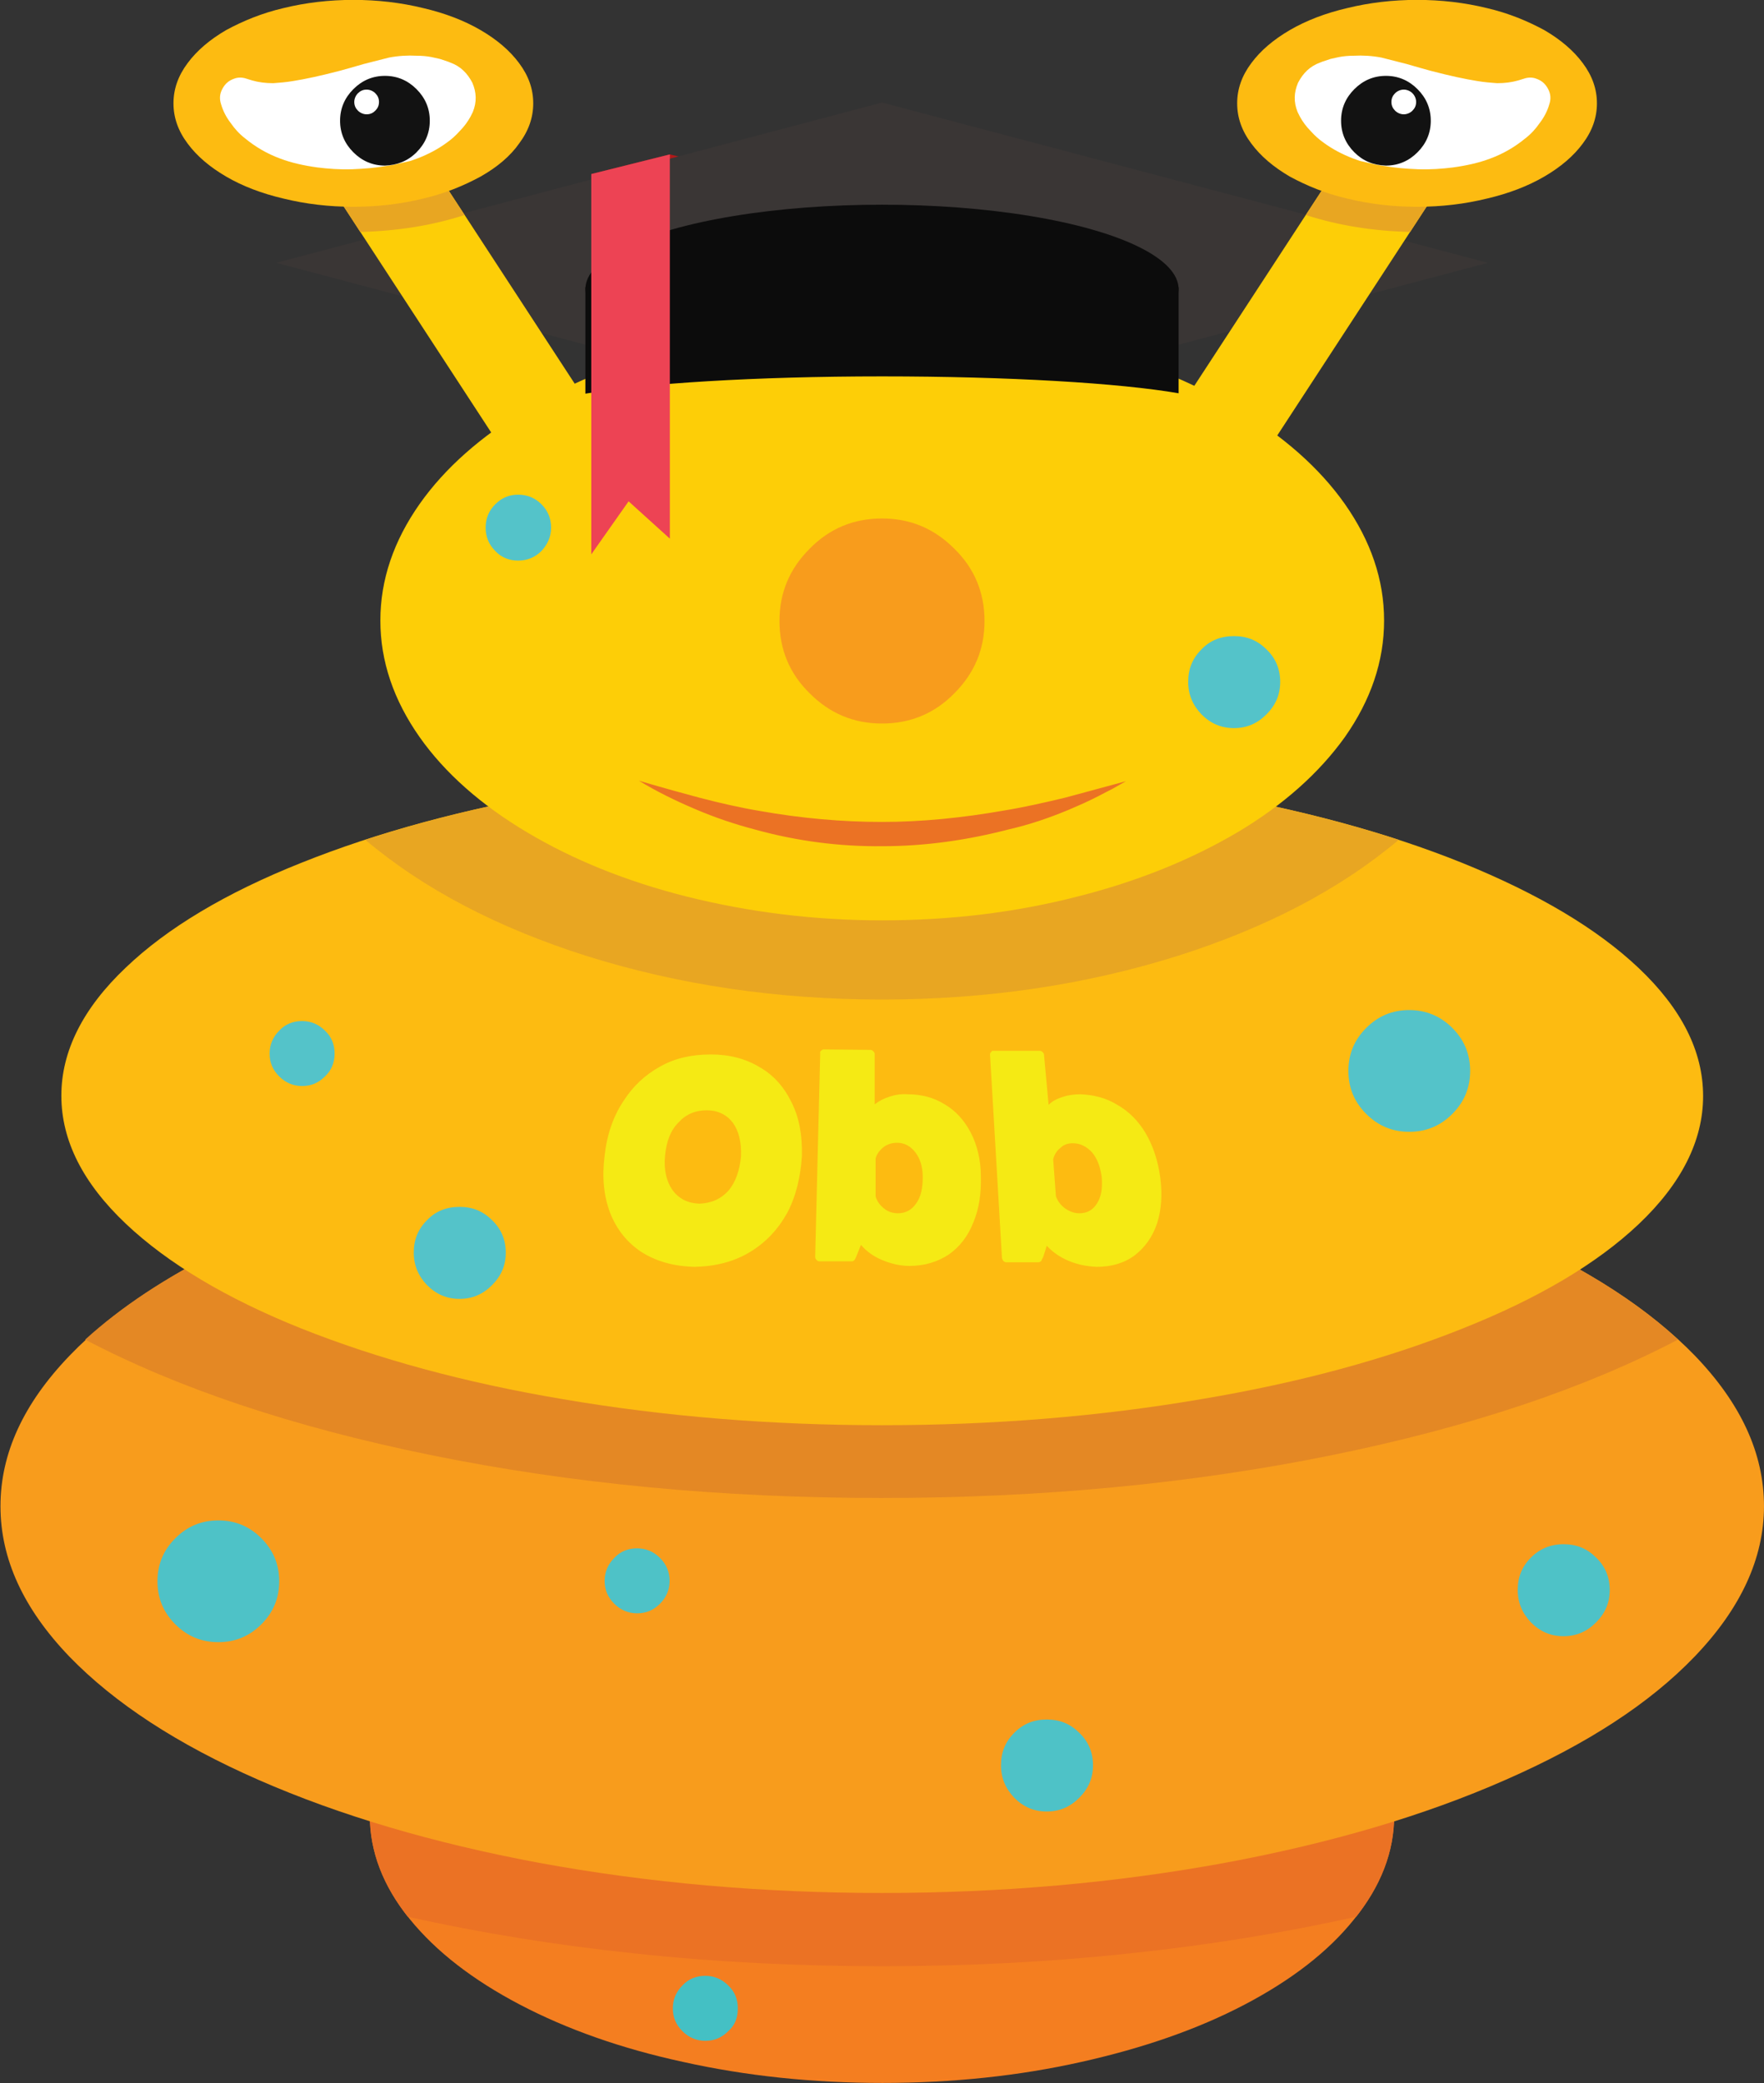 <?xml version="1.0" encoding="utf-8"?>
<!-- Generator: Adobe Illustrator 24.1.3, SVG Export Plug-In . SVG Version: 6.00 Build 0)  -->
<svg version="1.1" id="Layer_1" xmlns="http://www.w3.org/2000/svg" xmlns:xlink="http://www.w3.org/1999/xlink" x="0px" y="0px"
	 viewBox="0 0 449 530.2" style="enable-background:new 0 0 449 530.2;" xml:space="preserve">
<rect x="0" y="0" width="449" height="530.2" fill="#333333" stroke="none"/>
<style type="text/css">
	.st0{fill:#B21919;}
	.st1{fill:#3A3635;}
	.st2{fill:#F47E20;}
	.st3{fill:#EB7224;}
	.st4{fill:#44C0C4;}
	.st5{fill:#F89C1C;}
	.st6{fill:#E48824;}
	.st7{fill:#4EC2C7;}
	.st8{fill:#FDBB11;}
	.st9{fill:#E8A622;}
	.st10{fill:#54C3C9;}
	.st11{fill:#F5EA14;}
	.st12{fill:#FDCE07;}
	.st13{fill:#FFFFFF;}
	.st14{fill:#121212;}
	.st15{fill:#0C0C0C;}
	.st16{fill:#ED4354;}
</style>
<polygon class="st0" points="170.5,39.3 267.2,62.4 242.9,66.9 150.5,44.3 "/>
<polygon class="st1" points="224.5,26.1 70.3,66.9 224.5,107.7 378.7,66.9 "/>
<g transform="matrix( 1.165, 0, 0, 1.165, 306.05,294.6) ">
	<path class="st2" d="M33.1,166.5c5.9-7.2,8.8-14.8,8.8-22.7c0-7.9-2.9-15.5-8.8-22.7c-5.7-7-13.7-13.2-24-18.6
		C-1.2,97.1-13,92.9-26.4,90c-13.9-3.1-28.4-4.6-43.5-4.6c-15.2,0-29.7,1.5-43.6,4.6c-13.4,3-25.2,7.1-35.6,12.5
		c-10.3,5.4-18.3,11.6-24,18.6c-5.9,7.2-8.8,14.8-8.8,22.7c0,7.9,2.9,15.5,8.8,22.7c5.7,7,13.7,13.2,24,18.6
		c10.3,5.4,22.2,9.6,35.6,12.5c13.9,3.1,28.4,4.6,43.6,4.6c15.2,0,29.7-1.5,43.5-4.6c13.4-3,25.3-7.1,35.6-12.5
		C19.5,179.7,27.5,173.5,33.1,166.5z"/>
	<path class="st3" d="M33.6,165.9c5.5-7.1,8.3-14.4,8.3-22.1c0-7.9-2.9-15.5-8.8-22.7c-5.7-7-13.7-13.2-24-18.6
		C-1.2,97.1-13,92.9-26.4,90c-13.9-3.1-28.4-4.6-43.5-4.6c-15.2,0-29.7,1.5-43.6,4.6c-13.4,3-25.2,7.1-35.6,12.5
		c-10.3,5.4-18.3,11.6-24,18.6c-5.9,7.2-8.8,14.8-8.8,22.7c0,7.7,2.8,15.1,8.3,22.1c15.8,3.5,32.3,6.2,49.5,8
		c17.7,1.9,35.7,2.8,54.1,2.8c18.4,0,36.4-0.9,54.1-2.8C1.3,172.1,17.8,169.4,33.6,165.9z"/>
	<path class="st4" d="M-101.5,185.9c0-2-0.7-3.7-2.1-5c-1.4-1.4-3.1-2.1-5-2.1c-2,0-3.7,0.7-5,2.1c-1.4,1.4-2.1,3.1-2.1,5
		c0,2,0.7,3.6,2.1,5c1.4,1.4,3.1,2.1,5,2.1c2,0,3.6-0.7,5-2.1C-102.1,189.6-101.5,187.9-101.5,185.9z"/>
	<path class="st5" d="M122.7,76.2c0-11.5-5-22.4-15.1-32.9C97.8,33.2,84,24.2,66.2,16.4C48.5,8.6,28.1,2.6,5-1.7
		c-23.9-4.4-48.9-6.6-75-6.6s-51.1,2.2-75,6.6c-23.1,4.3-43.5,10.3-61.2,18.1s-31.5,16.7-41.3,26.9c-10.1,10.5-15.1,21.4-15.1,32.9
		s5,22.4,15.1,32.9c9.8,10.1,23.5,19.1,41.3,26.9c17.8,7.8,38.2,13.8,61.2,18.1c23.9,4.4,48.9,6.6,75,6.6s51.1-2.2,75-6.6
		c23.1-4.3,43.5-10.3,61.2-18.1c17.8-7.8,31.5-16.7,41.3-26.9C117.6,98.6,122.7,87.6,122.7,76.2z"/>
	<path class="st6" d="M74.5,20.3c-11.9-5.9-25.3-11-40.4-15.2C2.5-3.8-32.2-8.3-70-8.3c-37.8,0-72.5,4.5-104.2,13.4
		c-15.1,4.2-28.5,9.3-40.4,15.2c-11.9,5.9-21.7,12.4-29.5,19.5c20.4,10.7,45.5,19.1,75.4,25.2c30.9,6.3,63.7,9.4,98.6,9.4
		c34.8,0,67.7-3.1,98.6-9.4c29.9-6.1,55-14.5,75.4-25.2C96.3,32.7,86.4,26.2,74.5,20.3z"/>
	<path class="st7" d="M-205.6,83.2c-2.6-2.6-5.7-3.9-9.4-3.9c-3.7,0-6.8,1.3-9.4,3.9s-3.9,5.7-3.9,9.4c0,3.7,1.3,6.8,3.9,9.4
		c2.6,2.6,5.7,3.9,9.4,3.9c3.7,0,6.8-1.3,9.4-3.9c2.6-2.6,3.9-5.7,3.9-9.4C-201.7,88.9-203,85.8-205.6,83.2z"/>
	<path class="st7" d="M-118.5,87.5c-1.4-1.4-3.1-2.1-5-2.1c-2,0-3.7,0.7-5,2.1c-1.4,1.4-2.1,3.1-2.1,5c0,2,0.7,3.6,2.1,5
		c1.4,1.4,3.1,2.1,5,2.1c2,0,3.6-0.7,5-2.1c1.4-1.4,2.1-3.1,2.1-5C-116.4,90.6-117.1,88.9-118.5,87.5z"/>
	<path class="st7" d="M-41.1,125.7c-2,2-2.9,4.3-2.9,7.1s1,5.1,2.9,7.1c2,2,4.3,3,7.1,3s5.1-1,7.1-3c2-2,3-4.3,3-7.1s-1-5.2-3-7.1
		c-2-2-4.3-2.9-7.1-2.9S-39.1,123.7-41.1,125.7z"/>
	<path class="st7" d="M86,101.6c2-2,3-4.3,3-7.1s-1-5.2-3-7.1c-2-2-4.3-2.9-7.1-2.9s-5.2,1-7.1,2.9c-2,2-2.9,4.3-2.9,7.1
		s1,5.1,2.9,7.1c2,2,4.3,3,7.1,3S84,103.6,86,101.6z"/>
	<path class="st8" d="M95.3,14.6c9.4-8.9,14.1-18.3,14.1-28c0-9.8-4.7-19.1-14.1-28c-9.1-8.6-21.9-16.2-38.4-22.9
		C40.3-71,21.3-76.1-0.2-79.8c-22.2-3.8-45.5-5.7-69.8-5.7s-47.6,1.9-69.8,5.7c-21.5,3.6-40.5,8.8-57,15.4
		c-16.6,6.6-29.4,14.3-38.4,22.9c-9.4,8.9-14.1,18.3-14.1,28c0,9.8,4.7,19.1,14.1,28c9.1,8.6,21.9,16.3,38.4,22.9
		c16.6,6.6,35.6,11.8,57,15.4c22.2,3.8,45.5,5.7,69.8,5.7s47.6-1.9,69.8-5.7c21.5-3.6,40.5-8.8,57-15.4
		C73.4,30.8,86.2,23.2,95.3,14.6z"/>
	<path class="st9" d="M-9.1-81.2C-28.7-84-49-85.4-70-85.4c-21,0-41.4,1.4-60.9,4.2c-19,2.7-36.3,6.7-52,11.8
		c12.8,10.8,28.9,19.2,48.4,25.4c20.1,6.3,41.6,9.5,64.5,9.5c22.9,0,44.4-3.2,64.5-9.5C14-50.2,30.1-58.6,42.9-69.4
		C27.2-74.5,9.9-78.4-9.1-81.2z"/>
	<path class="st10" d="M45.2-32.2c-3.7,0-6.8,1.3-9.4,3.9s-3.9,5.7-3.9,9.4c0,3.7,1.3,6.8,3.9,9.4c2.6,2.6,5.7,3.9,9.4,3.9
		c3.7,0,6.8-1.3,9.4-3.9c2.6-2.6,3.9-5.7,3.9-9.4c0-3.7-1.3-6.8-3.9-9.4C52-30.9,48.8-32.2,45.2-32.2z"/>
	<path class="st10" d="M-169.4,13.7c-2,2-2.9,4.3-2.9,7.1s1,5.1,2.9,7.1c2,2,4.3,3,7.1,3c2.8,0,5.1-1,7.1-3c2-2,3-4.3,3-7.1
		s-1-5.2-3-7.1c-2-2-4.3-2.9-7.1-2.9C-165.1,10.8-167.5,11.7-169.4,13.7z"/>
	<path class="st10" d="M-189.6-22.7c0-2-0.7-3.7-2.1-5c-1.4-1.4-3.1-2.1-5-2.1c-2,0-3.7,0.7-5,2.1c-1.4,1.4-2.1,3.1-2.1,5
		c0,2,0.7,3.6,2.1,5c1.4,1.4,3.1,2.1,5,2.1c2,0,3.6-0.7,5-2.1C-190.3-19-189.6-20.7-189.6-22.7z"/>
	<path class="st11" d="M-107.4-22.5c-4.1,0-7.8,0.8-11,2.6c-3.3,1.8-6,4.3-8.1,7.6c-2.2,3.3-3.6,7.3-4.1,11.9
		c-0.6,4.7-0.2,8.8,1.2,12.5c1.4,3.6,3.7,6.5,6.9,8.6c3.2,2,7,3.1,11.6,3.2c4.5-0.1,8.5-1.1,12-3.2c3.5-2.1,6.2-5,8.2-8.6
		c1.9-3.6,2.9-7.8,3.2-12.4c0.1-4.6-0.6-8.5-2.3-11.8c-1.6-3.3-3.9-5.9-6.9-7.6C-99.8-21.6-103.4-22.5-107.4-22.5 M-114.5-7.6
		c1.6-1.8,3.7-2.7,6.2-2.7c2.4,0,4.3,0.9,5.7,2.7c1.3,1.8,1.9,4.2,1.8,7.3c-0.3,3.2-1.2,5.7-2.7,7.5c-1.7,1.9-3.8,2.8-6.4,2.9
		c-2.6-0.1-4.5-1.1-5.9-3c-1.3-1.9-1.9-4.4-1.6-7.5C-117.1-3.5-116.2-5.9-114.5-7.6 M-50.6-5.4c-1.4-2.7-3.3-4.8-5.7-6.2
		c-2.4-1.5-5.1-2.2-8.1-2.2c-1.4-0.1-2.7,0.1-3.9,0.5c-1.3,0.4-2.4,1-3.3,1.7v-11c0-0.2-0.1-0.4-0.3-0.6c-0.2-0.2-0.4-0.3-0.6-0.3
		l-10.1-0.1c-0.3,0-0.4,0-0.6,0.2c-0.3,0.2-0.4,0.4-0.3,0.6l-1.1,44.4c0,0.3,0,0.5,0.3,0.8c0.2,0.2,0.4,0.3,0.6,0.3h7.1
		c0.2,0,0.4-0.1,0.6-0.3c0.1-0.2,0.3-0.5,0.4-0.8l1-2.5c1.2,1.4,2.7,2.5,4.6,3.3c1.9,0.8,3.9,1.3,6,1.3c3.3,0,6.2-0.9,8.6-2.5
		c2.4-1.7,4.2-4,5.4-7.1c1.2-2.9,1.7-6.2,1.6-10C-48.4,0.6-49.2-2.7-50.6-5.4 M-69.6-2.3c0.8-0.6,1.8-0.9,2.9-0.9
		c1.6,0,2.9,0.7,4,2.1c1,1.3,1.6,3.1,1.6,5.4c0,2.4-0.4,4.3-1.4,5.7c-1,1.5-2.4,2.2-4,2.2c-1.1,0-2.1-0.3-3-1
		c-0.9-0.7-1.6-1.6-1.9-2.7V0.2C-71.1-0.8-70.5-1.6-69.6-2.3 M-34.6-22.4c0-0.2-0.1-0.4-0.3-0.6c-0.2-0.2-0.4-0.3-0.7-0.3h-10
		c-0.3,0-0.4,0-0.5,0.2c-0.2,0.2-0.3,0.4-0.3,0.6l2.6,44.3c0,0.3,0.1,0.5,0.3,0.8c0.2,0.2,0.4,0.3,0.6,0.3h7.1
		c0.2,0,0.4-0.1,0.6-0.3c0.1-0.2,0.2-0.5,0.4-0.8l0.8-2.5c1.3,1.4,2.9,2.5,4.8,3.3c1.9,0.8,3.9,1.2,6.1,1.3c3.2,0,6-0.8,8.3-2.5
		c2.2-1.7,3.9-4,4.9-7c0.9-2.8,1.2-6.1,0.7-10c-0.5-3.7-1.6-7-3.2-9.7c-1.6-2.7-3.7-4.8-6.2-6.2c-2.4-1.5-5.2-2.2-8.1-2.3
		c-1.4,0-2.7,0.2-3.9,0.6c-1.2,0.4-2.2,0.9-3,1.7L-34.6-22.4 M-28.3-3.1c1.6,0,3,0.7,4.2,2C-23,0.2-22.3,2-22,4.3
		c0.2,2.4-0.1,4.3-1,5.7c-0.9,1.5-2.2,2.2-3.9,2.2c-1.1,0-2.1-0.4-3-1c-1-0.7-1.7-1.6-2.1-2.7l-0.6-8.1c0.3-1.1,0.8-1.9,1.6-2.5
		C-30.3-2.8-29.4-3.1-28.3-3.1z"/>
	<path class="st12" d="M-149-148.6l17.7-11.5l-41.5-63.6l-17.7,11.5L-149-148.6z"/>
	<path class="st9" d="M-161.2-205.9l-11.6-17.8l-17.7,11.5l6.5,10C-175.9-202.4-168.3-203.6-161.2-205.9z"/>
	<path class="st8" d="M-149.3-221.5c2.1-2.8,3.1-5.7,3.1-8.8c0-3.1-1-6-3.1-8.8c-2-2.7-4.8-5.1-8.4-7.2c-3.6-2.1-7.8-3.7-12.5-4.8
		c-4.9-1.2-10-1.8-15.3-1.8c-5.3,0-10.4,0.6-15.3,1.8c-4.7,1.1-8.8,2.8-12.5,4.8c-3.6,2.1-6.4,4.5-8.4,7.2c-2.1,2.8-3.1,5.7-3.1,8.8
		c0,3.1,1,6,3.1,8.8c2,2.7,4.8,5.1,8.4,7.2c3.6,2.1,7.8,3.7,12.5,4.8c4.9,1.2,9.9,1.8,15.3,1.8c5.3,0,10.4-0.6,15.3-1.8
		c4.7-1.1,8.8-2.8,12.5-4.8C-154-216.4-151.2-218.8-149.3-221.5z"/>
	<path class="st13" d="M-164.3-239.2l-0.5-0.2c-0.6-0.2-1.2-0.4-1.8-0.6l-1.8-0.4c-1-0.2-2.1-0.3-3.3-0.3c-1.9-0.1-3.9,0-6,0.4
		l-5.5,1.4c-2.4,0.7-4.2,1.2-5.3,1.5c-4.2,1.1-7.5,1.8-10,2.2c-1.7,0.3-3.2,0.4-4.5,0.5c-1.7,0-3.2-0.2-4.6-0.6l-1.3-0.4
		c-0.9-0.3-1.8-0.3-2.6,0c-1.2,0.4-2,1.1-2.6,2.2c-0.6,1.1-0.7,2.2-0.3,3.4c0.4,1.4,1.1,2.8,2.1,4.1c0.9,1.3,1.9,2.4,3.2,3.4
		c2.2,1.8,4.7,3.3,7.7,4.4c2.4,0.9,5.1,1.5,8,1.9c2.4,0.3,5,0.5,7.7,0.4c2.5-0.1,5-0.3,7.3-0.7c0.1,0,0.7-0.1,1.8-0.3l3.5-0.8
		c0.3-0.1,0.9-0.3,1.7-0.6c2.3-0.9,4.4-2,6.3-3.4c1-0.7,1.9-1.5,2.8-2.5c1-1,1.8-2.1,2.4-3.2l0.5-1c0.9-2.2,0.8-4.3-0.1-6.4
		C-160.6-236.9-162.1-238.4-164.3-239.2z"/>
	<path class="st14" d="M-171.7-219.6c1.9-1.9,2.9-4.2,2.9-6.9c0-2.7-1-5-2.9-6.9c-1.9-1.9-4.2-2.9-6.9-2.9c-2.7,0-5,1-6.9,2.9
		c-1.9,1.9-2.9,4.2-2.9,6.9c0,2.7,1,5,2.9,6.9c1.9,1.9,4.2,2.9,6.9,2.9C-175.9-216.8-173.6-217.7-171.7-219.6z"/>
	<path class="st13" d="M-179.9-230.6c0-0.8-0.3-1.4-0.8-1.9c-0.5-0.5-1.2-0.8-1.9-0.8c-0.8,0-1.4,0.3-1.9,0.8
		c-0.5,0.5-0.8,1.2-0.8,1.9c0,0.8,0.3,1.4,0.8,1.9c0.5,0.5,1.2,0.8,1.9,0.8c0.8,0,1.4-0.3,1.9-0.8
		C-180.2-229.2-179.9-229.8-179.9-230.6z"/>
	<path class="st12" d="M10.4-148.6l-17.7-11.5l41.5-63.6l17.7,11.5L10.4-148.6z"/>
	<path class="st9" d="M22.6-205.9l11.6-17.8l17.7,11.5l-6.5,10C37.3-202.4,29.7-203.6,22.6-205.9z"/>
	<path class="st8" d="M10.7-221.5c-2.1-2.8-3.1-5.7-3.1-8.8c0-3.1,1-6,3.1-8.8c2-2.7,4.8-5.1,8.4-7.2c3.6-2.1,7.8-3.7,12.5-4.8
		c4.9-1.2,10-1.8,15.3-1.8s10.4,0.6,15.3,1.8c4.7,1.1,8.8,2.8,12.5,4.8c3.6,2.1,6.4,4.5,8.4,7.2c2.1,2.8,3.1,5.7,3.1,8.8
		c0,3.1-1,6-3.1,8.8c-2,2.7-4.8,5.1-8.4,7.2c-3.6,2.1-7.8,3.7-12.5,4.8c-4.9,1.2-9.9,1.8-15.3,1.8c-5.3,0-10.4-0.6-15.3-1.8
		c-4.7-1.1-8.8-2.8-12.5-4.8C15.5-216.4,12.7-218.8,10.7-221.5z"/>
	<path class="st13" d="M25.7-239.2l0.5-0.2c0.6-0.2,1.2-0.4,1.8-0.6l1.8-0.4c1-0.2,2.1-0.3,3.3-0.3c1.9-0.1,3.9,0,6,0.4l5.5,1.4
		c2.4,0.7,4.2,1.2,5.3,1.5c4.2,1.1,7.5,1.8,10,2.2c1.7,0.3,3.2,0.4,4.5,0.5c1.7,0,3.2-0.2,4.6-0.6l1.3-0.4c0.9-0.3,1.8-0.3,2.6,0
		c1.2,0.4,2,1.1,2.6,2.2c0.6,1.1,0.7,2.2,0.3,3.4c-0.4,1.4-1.1,2.8-2.1,4.1c-0.9,1.3-1.9,2.4-3.2,3.4c-2.2,1.8-4.7,3.3-7.7,4.4
		c-2.4,0.9-5.1,1.5-8,1.9c-2.4,0.3-5,0.5-7.7,0.4c-2.5-0.1-5-0.3-7.3-0.7c-0.1,0-0.7-0.1-1.8-0.3l-3.5-0.8c-0.3-0.1-0.9-0.3-1.7-0.6
		c-2.3-0.9-4.4-2-6.3-3.4c-1-0.7-1.9-1.5-2.8-2.5c-1-1-1.8-2.1-2.4-3.2l-0.5-1c-0.9-2.2-0.8-4.3,0.1-6.4
		C22-236.9,23.5-238.4,25.7-239.2z"/>
	<path class="st14" d="M33.2-219.6c-1.9-1.9-2.9-4.2-2.9-6.9c0-2.7,1-5,2.9-6.9c1.9-1.9,4.2-2.9,6.9-2.9c2.7,0,5,1,6.9,2.9
		c1.9,1.9,2.9,4.2,2.9,6.9c0,2.7-1,5-2.9,6.9c-1.9,1.9-4.2,2.9-6.9,2.9C37.3-216.8,35.1-217.7,33.2-219.6z"/>
	<path class="st13" d="M41.3-230.6c0-0.8,0.3-1.4,0.8-1.9c0.5-0.5,1.2-0.8,1.9-0.8s1.4,0.3,1.9,0.8c0.5,0.5,0.8,1.2,0.8,1.9
		c0,0.8-0.3,1.4-0.8,1.9c-0.5,0.5-1.2,0.8-1.9,0.8s-1.4-0.3-1.9-0.8C41.6-229.2,41.3-229.8,41.3-230.6z"/>
	<path class="st12" d="M-112.7-177.6c-13.1,3.3-24.7,8-34.8,14c-10.1,6-18,13-23.5,20.8c-5.7,8.1-8.6,16.6-8.6,25.5
		s2.9,17.4,8.6,25.5c5.5,7.8,13.4,14.8,23.5,20.8c10.1,6,21.7,10.7,34.8,14c13.6,3.4,27.8,5.2,42.7,5.2c14.9,0,29.1-1.7,42.7-5.2
		c13.1-3.3,24.7-8,34.9-14c10.1-6,17.9-13,23.5-20.8c5.7-8.1,8.6-16.6,8.6-25.5s-2.9-17.4-8.6-25.5c-5.5-7.8-13.4-14.8-23.5-20.8
		c-10.1-6-21.7-10.7-34.9-14c-13.6-3.4-27.8-5.1-42.7-5.1C-84.9-182.7-99.1-181-112.7-177.6z"/>
	<path class="st10" d="M-0.2-111c-2,2-2.9,4.3-2.9,7.1s1,5.1,2.9,7.1c2,2,4.3,3,7.1,3s5.1-1,7.1-3c2-2,3-4.3,3-7.1s-1-5.2-3-7.1
		c-2-2-4.3-2.9-7.1-2.9S1.7-113-0.2-111z"/>
	<path class="st10" d="M-142.3-137.6c0-2-0.7-3.7-2.1-5.1c-1.4-1.4-3.1-2.1-5.1-2.1s-3.6,0.7-5,2.1c-1.4,1.4-2.1,3.1-2.1,5.1
		c0,2,0.7,3.7,2.1,5.1c1.3,1.4,3,2.1,5,2.1s3.7-0.7,5.1-2.1C-143-134-142.3-135.7-142.3-137.6z"/>
	<path class="st3" d="M-29.1-76c0.7-0.3,1.8-0.8,3.2-1.4c1.3-0.6,2.3-1.1,3.1-1.5c1.5-0.8,2.5-1.3,3.1-1.6l3-1.7L-30-78.6
		c-4.6,1.1-9,2.1-13.3,2.8c-9.1,1.6-18,2.5-26.7,2.5c-8.8,0-17.7-0.8-26.7-2.4c-4.2-0.7-8.6-1.7-13.2-2.9c-3-0.8-7.4-2-13.2-3.7
		c3.6,2.2,7.8,4.3,12.3,6.2c4.2,1.8,8.6,3.3,13.2,4.5c9.1,2.5,18.3,3.7,27.7,3.6c9.3,0,18.5-1.3,27.7-3.7
		C-37.8-72.7-33.4-74.2-29.1-76z"/>
	<path class="st5" d="M-92.4-117.2c0,6.2,2.2,11.5,6.6,15.8c4.4,4.4,9.6,6.6,15.8,6.6s11.5-2.2,15.8-6.6c4.4-4.4,6.6-9.6,6.6-15.8
		s-2.2-11.5-6.6-15.8c-4.4-4.4-9.6-6.6-15.8-6.6s-11.5,2.2-15.8,6.6C-90.2-128.6-92.4-123.4-92.4-117.2z"/>
</g>
<ellipse class="st15" cx="224.5" cy="73.6" rx="75.5" ry="21.5"/>
<path class="st15" d="M224.5,95.8c32.3,0,60.5,1.7,75.5,4.3V73.1H149v27.1C164,97.6,192.2,95.8,224.5,95.8z"/>
<polygon class="st16" points="170.5,137.1 160,127.6 150.5,141.1 150.5,44.3 170.5,39.3 "/>
</svg>
